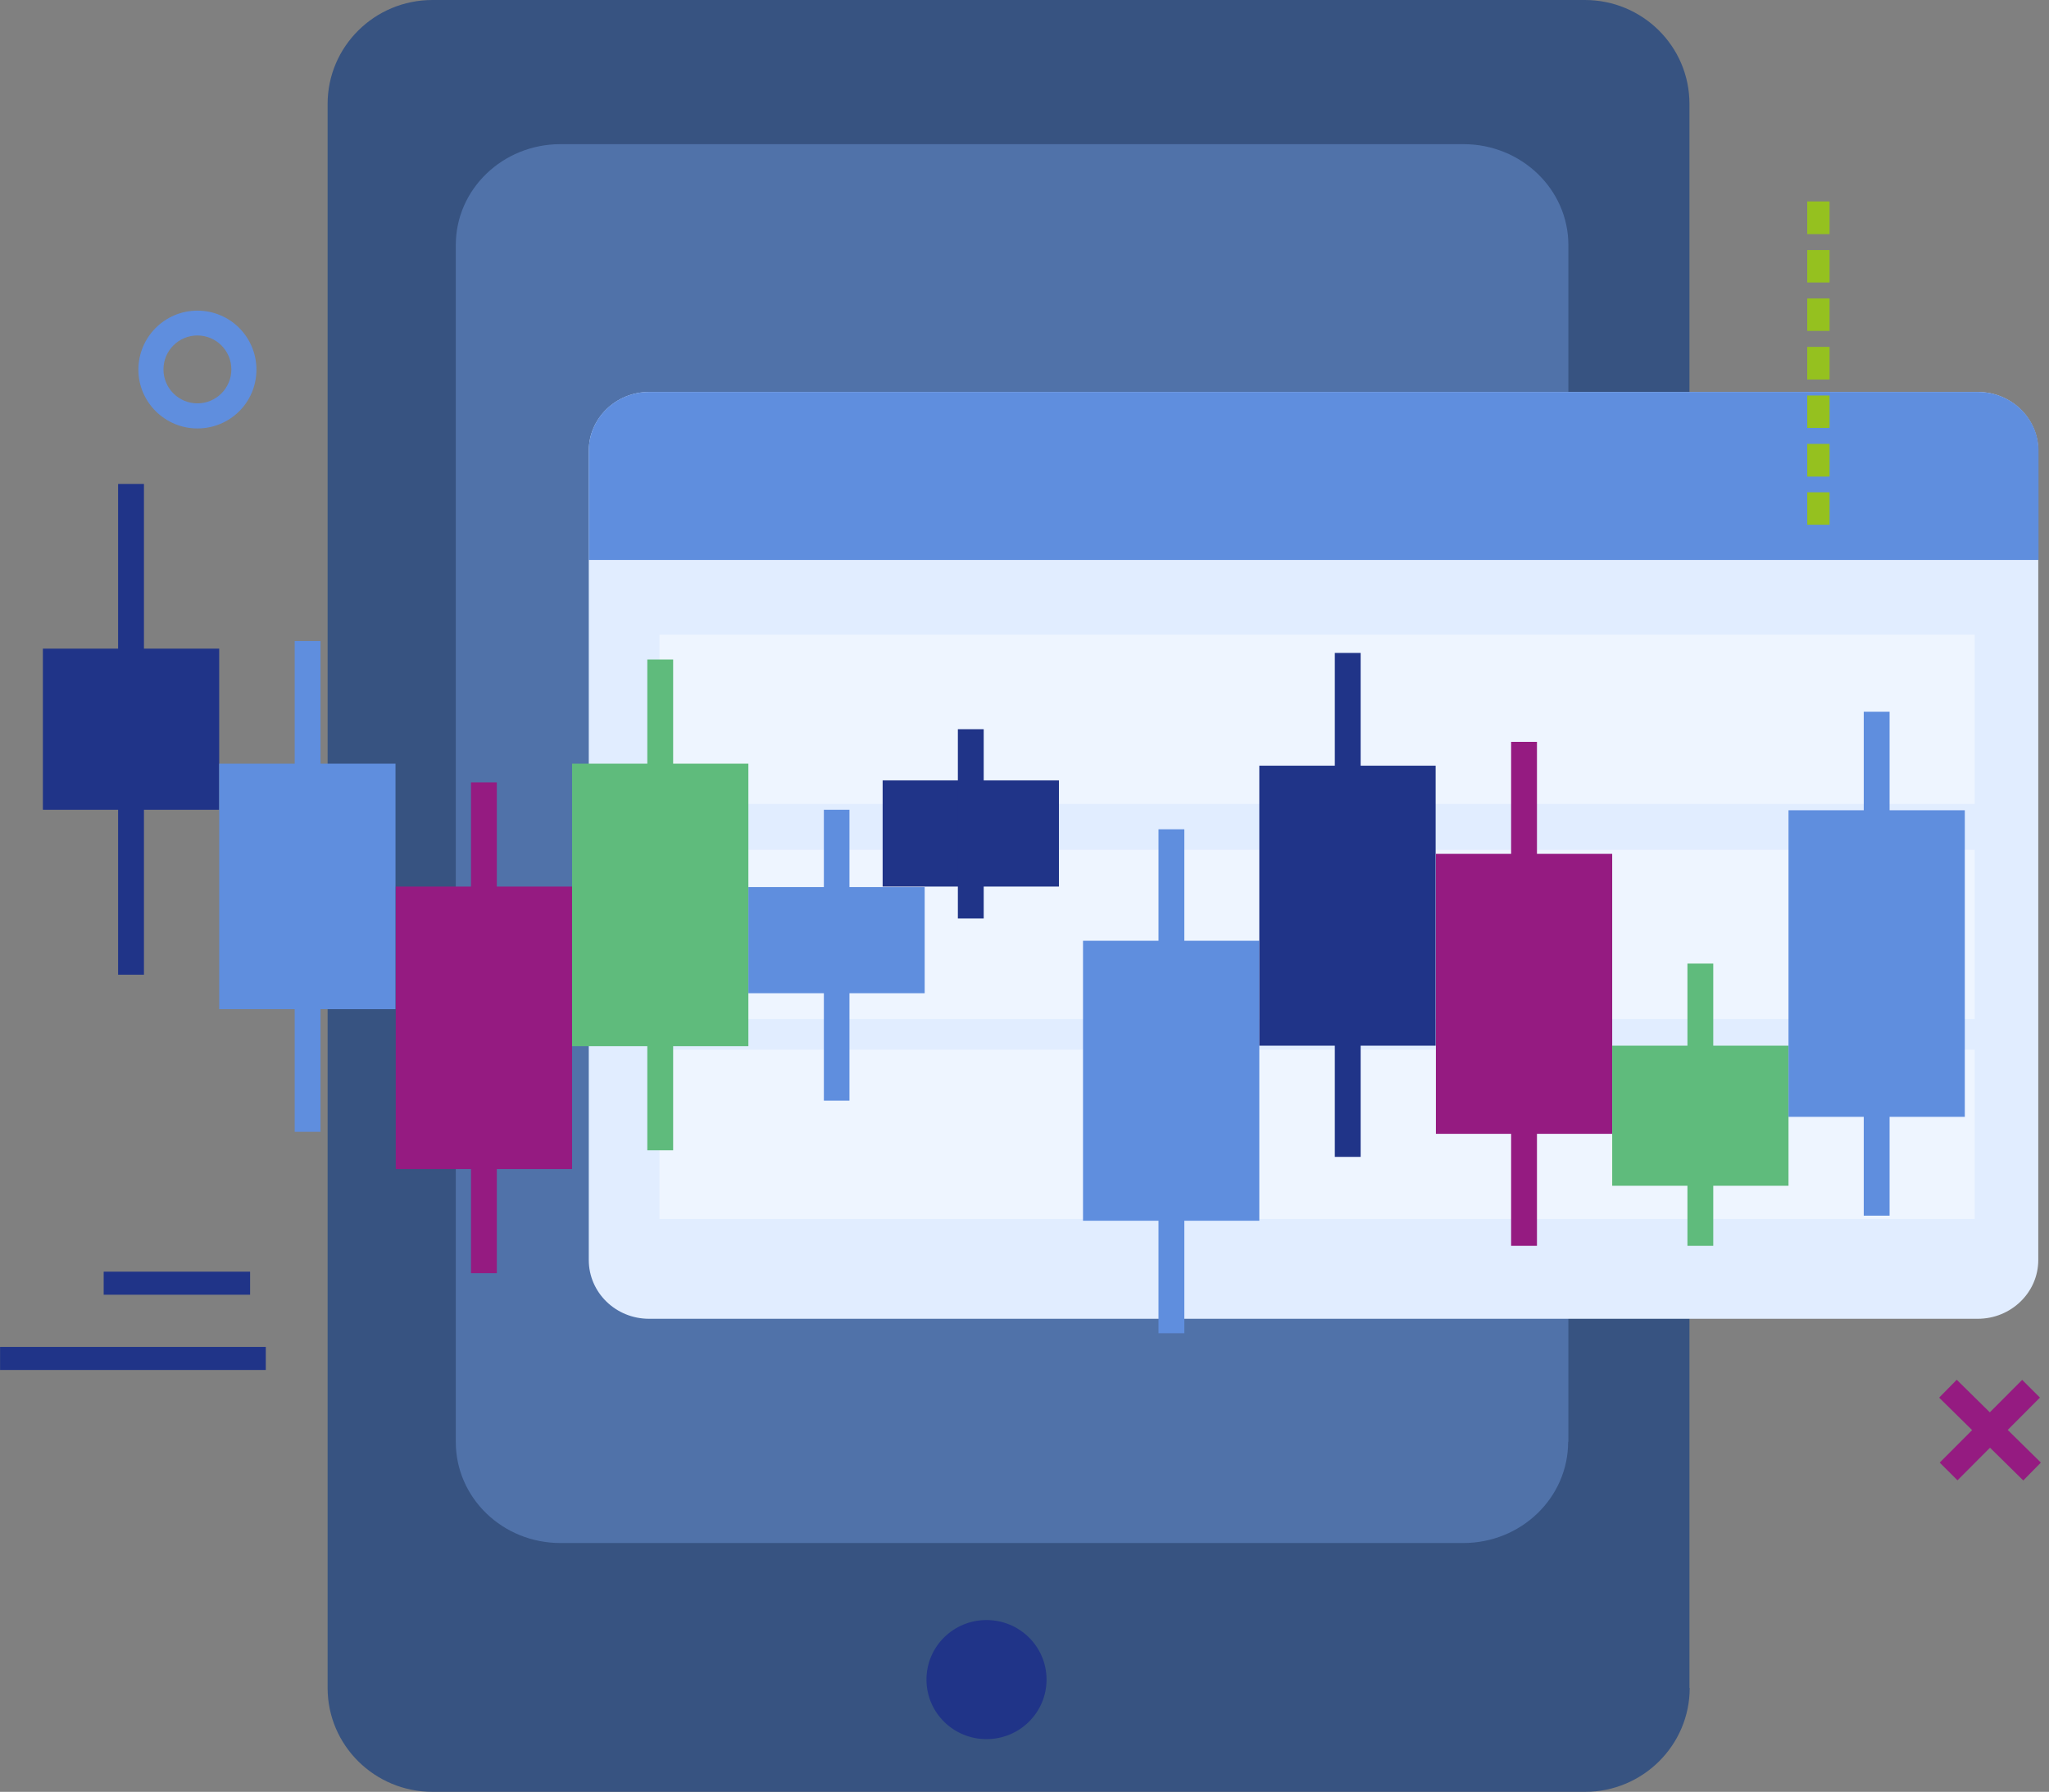 <?xml version="1.0" encoding="UTF-8"?> <svg xmlns="http://www.w3.org/2000/svg" width="183" height="160" viewBox="0 0 183 160" fill="none"><rect x="0" y="0" width="183" height="160" fill="#808080" stroke="none"/><g clip-path="url(#clip0_2652_9135)"><path d="M150.911 150.724C150.911 155.837 146.726 160 141.567 160H38.626C33.468 160 29.26 155.86 29.26 150.724V9.276C29.26 4.163 33.445 0 38.626 0H141.545C146.703 0 150.889 4.14 150.889 9.276V150.724H150.911Z" fill="#375381"></path><path d="M140.052 128.756C140.052 133.733 135.866 137.783 130.685 137.783H50.052C44.893 137.783 40.708 133.756 40.708 128.756V21.878C40.708 16.9 44.893 12.873 50.052 12.873H130.708C135.889 12.873 140.074 16.923 140.074 21.878V128.733L140.052 128.756Z" fill="#5072A9"></path><path d="M93.468 149.977C93.468 152.919 91.07 155.294 88.106 155.294C85.142 155.294 82.744 152.919 82.744 149.977C82.744 147.036 85.142 144.661 88.106 144.661C91.07 144.661 93.468 147.036 93.468 149.977Z" fill="#203488"></path><path d="M17.631 38.258C14.735 38.258 12.359 35.905 12.359 33.009C12.359 30.113 14.712 27.738 17.631 27.738C20.549 27.738 22.902 30.09 22.902 33.009C22.902 35.928 20.549 38.258 17.631 38.258ZM17.631 29.955C15.957 29.955 14.599 31.312 14.599 32.986C14.599 34.661 15.957 36.018 17.631 36.018C19.305 36.018 20.663 34.661 20.663 32.986C20.663 31.312 19.305 29.955 17.631 29.955Z" fill="#5F8EDE"></path><path d="M23.739 120.271H0.006V122.33H23.739V120.271Z" fill="#203488"></path><path d="M22.337 113.552H9.26V115.611H22.337V113.552Z" fill="#203488"></path><path d="M182.042 112.511C182.042 115.407 179.622 117.76 176.635 117.76H57.97C54.984 117.76 52.585 115.407 52.585 112.511V40.249C52.585 37.353 55.006 35 57.97 35H176.635C179.622 35 182.042 37.353 182.042 40.249V112.511Z" fill="#E1EDFF"></path><path d="M176.635 35H57.97C54.984 35 52.585 37.353 52.585 40.249V50H182.065V40.249C182.065 37.353 179.644 35 176.658 35H176.635Z" fill="#5F8EDE"></path><path d="M176.364 56.674H58.898V71.787H176.364V56.674Z" fill="#EEF5FF"></path><path d="M176.364 75.882H58.898V90.996H176.364V75.882Z" fill="#EEF5FF"></path><path d="M176.364 93.733H58.898V108.846H176.364V93.733Z" fill="#EEF5FF"></path><path d="M19.576 57.919H3.83V72.308H19.576V57.919Z" fill="#203488"></path><path d="M35.323 68.19H19.576V90.113H35.323V68.19Z" fill="#5F8EDE"></path><path d="M51.092 79.163H35.346V104.389H51.092V79.163Z" fill="#951B81"></path><path d="M66.839 68.19H51.092V93.416H66.839V68.19Z" fill="#5FBB7C"></path><path d="M82.585 79.208H66.839V88.688H82.585V79.208Z" fill="#5F8EDE"></path><path d="M94.576 69.683H78.83V79.163H94.576V69.683Z" fill="#203488"></path><path d="M112.472 84.004H96.726V109.005H112.472V84.004Z" fill="#5F8EDE"></path><path d="M128.219 68.371H112.472V93.371H128.219V68.371Z" fill="#203488"></path><path d="M143.988 76.244H128.242V101.244H143.988V76.244Z" fill="#951B81"></path><path d="M159.735 93.371H143.988V105.882H159.735V93.371Z" fill="#5FBB7C"></path><path d="M175.481 72.353H159.735V99.728H175.481V72.353Z" fill="#5F8EDE"></path><path d="M44.373 69.864H42.065V113.688H44.373V69.864Z" fill="#951B81"></path><path d="M60.12 58.891H57.812V102.715H60.12V58.891Z" fill="#5FBB7C"></path><path d="M75.866 72.308H73.581V98.281H75.866V72.308Z" fill="#5F8EDE"></path><path d="M105.775 74.05H103.468V119.05H105.775V74.05Z" fill="#5F8EDE"></path><path d="M121.522 58.303H119.215V103.303H121.522V58.303Z" fill="#203488"></path><path d="M137.269 66.244H134.961V111.244H137.269V66.244Z" fill="#951B81"></path><path d="M168.762 63.552H166.454V108.552H168.762V63.552Z" fill="#5F8EDE"></path><path d="M153.015 86.041H150.708V111.244H153.015V86.041Z" fill="#5FBB7C"></path><path d="M28.626 57.24H26.319V101.063H28.626V57.24Z" fill="#5F8EDE"></path><path d="M12.857 43.213H10.549V87.036H12.857V43.213Z" fill="#203488"></path><path d="M87.857 65.113H85.549V82.014H87.857V65.113Z" fill="#203488"></path><path d="M163.4 17.986H161.409V20.905H163.4V17.986Z" fill="#95C11F"></path><path d="M163.4 22.33H161.409V25.226H163.4V22.33Z" fill="#95C11F"></path><path d="M163.4 26.652H161.409V29.547H163.4V26.652Z" fill="#95C11F"></path><path d="M163.4 30.973H161.409V33.891H163.4V30.973Z" fill="#95C11F"></path><path d="M163.4 35.317H161.409V38.213H163.4V35.317Z" fill="#95C11F"></path><path d="M163.4 39.638H161.409V42.557H163.4V39.638Z" fill="#95C11F"></path><path d="M163.4 43.959H161.409V46.855H163.4V43.959Z" fill="#95C11F"></path><path d="M174.76 123.205L173.188 124.801L180.703 132.196L182.274 130.599L174.76 123.205Z" fill="#951B81"></path><path d="M180.605 123.215L173.241 130.602L174.827 132.183L182.191 124.797L180.605 123.215Z" fill="#951B81"></path></g><defs><clipPath id="clip0_2652_9135"><rect width="182.253" height="160" fill="white"></rect></clipPath></defs></svg> 